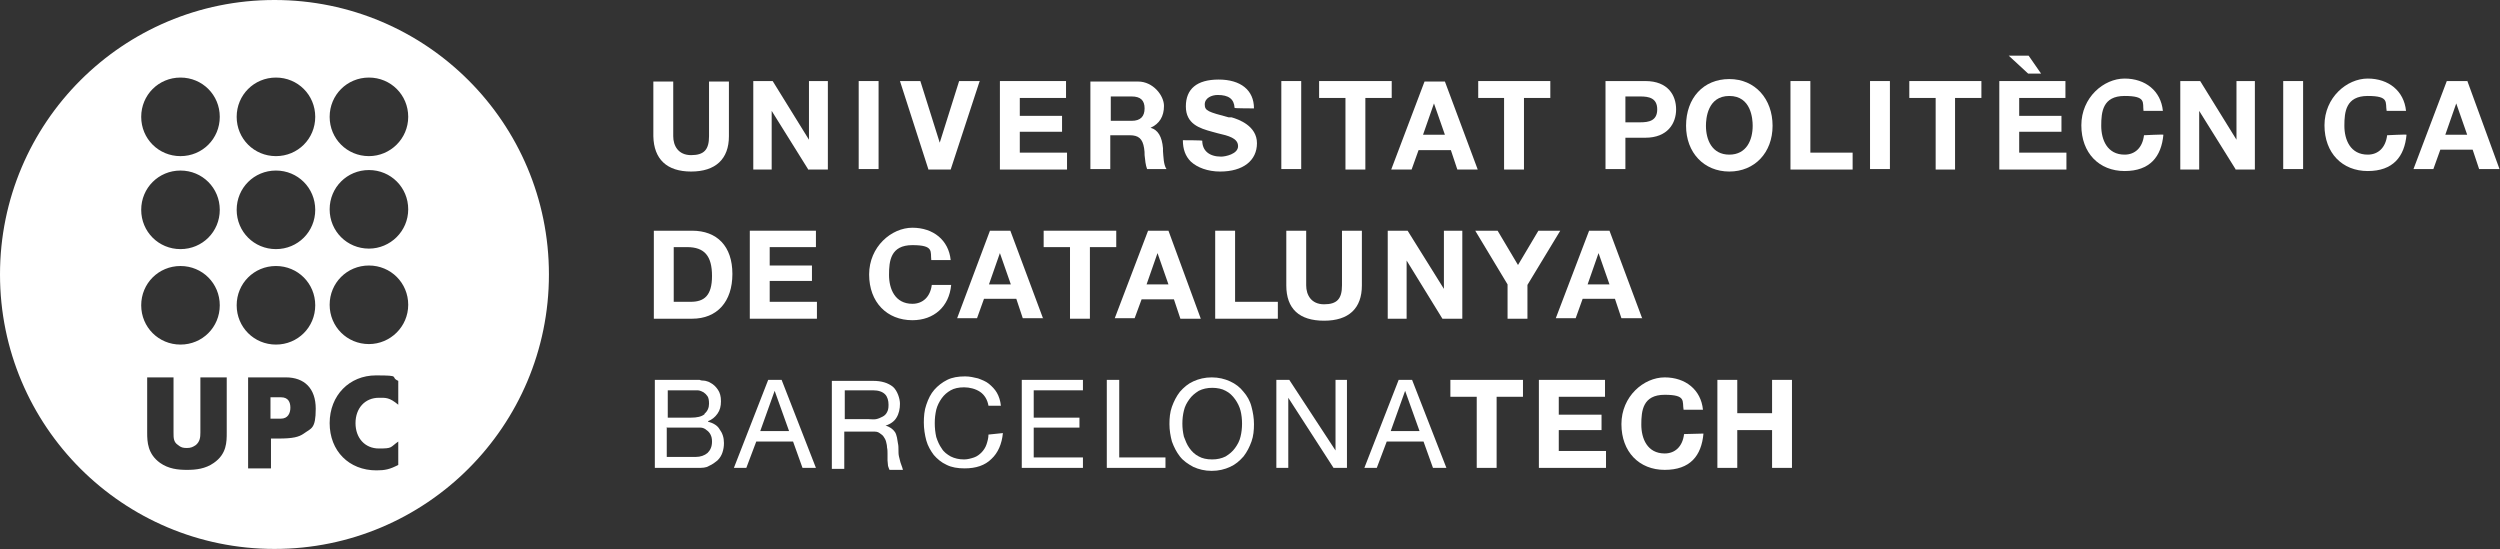<?xml version="1.0" encoding="UTF-8"?>
<svg id="Capa_1" data-name="Capa 1" xmlns="http://www.w3.org/2000/svg" version="1.1" viewBox="0 0 502.8 110.5">
  <rect x="0" y="0" width="502.8" height="110.5" fill="#333333" stroke="none"/>
  <defs>
    <style>
      .cls-1 {
        fill: #fff;
        stroke-width: 0px;
      }
    </style>
  </defs>
  <path class="cls-1" d="M139,34.5c4.9,0,7.6-2.5,7.6-7.1v-11h-4v11c0,2.7-1,3.8-3.6,3.8s-3.6-1.9-3.6-3.8v-11h-4v11c.1,4.6,2.7,7.1,7.6,7.1Z"/>
  <polygon class="cls-1" points="162.7 28.1 155.4 16.3 155.4 16.3 151.5 16.3 151.5 34.1 155.2 34.1 155.2 22.3 162.5 34 162.5 34.1 166.5 34.1 166.5 16.3 162.7 16.3 162.7 28.1"/>
  <rect class="cls-1" x="172.7" y="16.3" width="4" height="17.7"/>
  <polygon class="cls-1" points="186.7 34.1 191.2 34.1 197 16.4 197.1 16.3 192.9 16.3 189 28.7 185.1 16.3 181 16.3 186.7 34 186.7 34.1"/>
  <polygon class="cls-1" points="214.6 30.7 205.1 30.7 205.1 26.5 213.6 26.5 213.6 23.3 205.1 23.3 205.1 19.7 214.4 19.7 214.4 16.3 201.1 16.3 201.1 34.1 214.6 34.1 214.6 30.7"/>
  <path class="cls-1" d="M223.4,27.2h3.8c1.8,0,2.6.7,2.9,2.6.1.5.1,1,.1,1.4.1,1,.2,2,.5,2.8h4-.1c-.6-.9-.6-2.5-.7-3.6v-.6c-.2-2.3-1-3.7-2.5-4.1,1.8-.8,2.7-2.3,2.7-4.4s-2.2-4.9-5.2-4.9h-9.6v17.6h4v-6.8h.1ZM223.4,19.4h4.2c1.8,0,2.6.8,2.6,2.4s-.8,2.5-2.6,2.5h-4.2v-4.9Z"/>
  <path class="cls-1" d="M245.4,34.5c4.6,0,7.4-2.2,7.4-5.7s-3.7-4.8-5.1-5.2h-.6c-4.1-1.1-4.8-1.3-4.8-2.6s1.4-1.9,2.6-1.9c2.2,0,3.3.8,3.4,2.6h0c0,.1,3.9.1,3.9.1h0c0-3.7-2.7-5.8-7.1-5.8s-6.6,1.9-6.6,5.4,2.7,4.4,5.3,5.1c.4.1.8.2,1.1.3,2.2.5,4.1,1,4.1,2.6s-2.6,2.1-3.4,2.1c-2.4,0-3.8-1.2-3.8-3.2h0c0-.1-3.9-.1-3.9-.1h0c0,1.8.5,3.2,1.6,4.3,1.3,1.2,3.4,2,5.9,2Z"/>
  <rect class="cls-1" x="257.7" y="16.3" width="4" height="17.7"/>
  <polygon class="cls-1" points="270.6 34.1 274.6 34.1 274.6 19.7 279.9 19.7 279.9 16.3 265.3 16.3 265.3 19.7 270.6 19.7 270.6 34.1"/>
  <path class="cls-1" d="M279.8,34.1h4.1l1.4-3.9h6.5l1.3,3.9h4.1l-6.6-17.7h-4.1l-6.7,17.7h0ZM286.2,27.1l2.2-6.3,2.2,6.3s-4.4,0-4.4,0Z"/>
  <polygon class="cls-1" points="302.5 34.1 306.5 34.1 306.5 19.7 311.8 19.7 311.8 16.3 297.3 16.3 297.3 19.7 302.5 19.7 302.5 34.1"/>
  <path class="cls-1" d="M326.9,27.7h4c4.5,0,6.2-2.9,6.2-5.7s-1.6-5.7-6.2-5.7h-8v17.7h4v-6.3ZM326.9,19.4h3c1.7,0,3.4.3,3.4,2.6s-1.7,2.6-3.4,2.6h-3v-5.2Z"/>
  <path class="cls-1" d="M347.8,34.5c5.1,0,8.7-3.8,8.7-9.2s-3.5-9.4-8.7-9.4-8.7,3.8-8.7,9.4c0,5.4,3.6,9.2,8.7,9.2ZM343.1,25.3c0-1.4.3-6,4.7-6s4.7,4.6,4.7,6c0,2.8-1.2,5.8-4.7,5.8-3.5,0-4.7-3-4.7-5.8Z"/>
  <polygon class="cls-1" points="364.1 16.3 360.1 16.3 360.1 34.1 372.6 34.1 372.6 30.7 364.1 30.7 364.1 16.3"/>
  <rect class="cls-1" x="376.1" y="16.3" width="4" height="17.7"/>
  <polygon class="cls-1" points="384 19.7 389.3 19.7 389.3 34.1 393.2 34.1 393.2 19.7 398.5 19.7 398.5 16.3 384 16.3 384 19.7"/>
  <polygon class="cls-1" points="406.1 26.5 414.6 26.5 414.6 23.3 406.1 23.3 406.1 19.7 415.4 19.7 415.4 16.3 402.1 16.3 402.1 34.1 415.6 34.1 415.6 30.7 406.1 30.7 406.1 26.5"/>
  <polygon class="cls-1" points="410.5 14.8 408 11.2 404 11.2 407.9 14.8 410.5 14.8"/>
  <path class="cls-1" d="M431.2,27.2c-.3,2.5-1.8,3.9-3.9,3.9-3.5,0-4.7-3-4.7-5.8s.3-6,4.7-6,3.6,1.3,3.8,3h3.9c-.4-4-3.5-6.5-7.7-6.5s-8.7,3.8-8.7,9.4,3.6,9.2,8.7,9.2,7.4-2.9,7.8-7.3h0c0-.1-3.9.1-3.9.1h0Z"/>
  <polygon class="cls-1" points="449.8 28.1 442.5 16.3 442.5 16.3 438.5 16.3 438.5 34.1 442.3 34.1 442.3 22.3 449.6 34 449.6 34.1 453.5 34.1 453.5 16.3 449.8 16.3 449.8 28.1"/>
  <rect class="cls-1" x="459.2" y="16.3" width="4" height="17.7"/>
  <path class="cls-1" d="M480.1,27.2c-.3,2.5-1.8,3.9-3.9,3.9-3.5,0-4.7-3-4.7-5.8s.3-6,4.7-6,3.5,1.3,3.8,3h3.9c-.4-4-3.5-6.5-7.7-6.5s-8.7,3.8-8.7,9.4,3.6,9.2,8.7,9.2,7.4-2.9,7.8-7.3h0c0-.1-3.9.1-3.9.1h0Z"/>
  <path class="cls-1" d="M496.2,16.3h-4.1l-6.7,17.7h0c0,0,4,0,4,0l1.4-3.9h6.5l1.3,3.9h4.1l-6.5-17.8ZM496.2,27.1h-4.4l2.2-6.3,2.2,6.3Z"/>
  <path class="cls-1" d="M139.2,46.4h-7.7v17.7h7.7c5,0,8.1-3.4,8.1-9s-3.1-8.7-8.1-8.7ZM135.5,49.7h2.7c3.5,0,5,1.8,5,5.8s-1.6,5.2-4.3,5.2h-3.4v-11Z"/>
  <polygon class="cls-1" points="154.8 56.5 163.3 56.5 163.3 53.4 154.8 53.4 154.8 49.7 164.1 49.7 164.1 46.4 150.8 46.4 150.8 64.1 164.3 64.1 164.3 60.7 154.8 60.7 154.8 56.5"/>
  <path class="cls-1" d="M191.3,57.3h-3.9c-.3,2.4-1.8,3.8-3.9,3.8-3.5,0-4.7-3-4.7-5.8s.3-6,4.7-6,3.6,1.3,3.8,3h3.9c-.4-4-3.5-6.5-7.7-6.5s-8.7,3.8-8.7,9.4,3.6,9.2,8.7,9.2c4.3,0,7.4-2.7,7.8-7.1Z"/>
  <path class="cls-1" d="M209.8,64.1l-6.6-17.7h-4.1l-6.6,17.6h0c0,0,4,0,4,0l1.4-3.9h6.5l1.3,3.9h4.1ZM203.3,57.2h-4.4l2.2-6.3,2.2,6.3Z"/>
  <polygon class="cls-1" points="224.5 46.4 209.9 46.4 209.9 49.7 215.2 49.7 215.2 64.1 219.2 64.1 219.2 49.7 224.5 49.7 224.5 46.4"/>
  <path class="cls-1" d="M224.2,64h4c0,0,1.4-3.8,1.4-3.8h6.5l1.3,3.9h4.1l-6.5-17.7h-4.1l-6.7,17.6ZM230.6,57.2l2.2-6.3,2.2,6.3h-4.4Z"/>
  <polygon class="cls-1" points="244.4 46.4 244.4 64.1 257 64.1 257 60.7 248.4 60.7 248.4 46.4 244.4 46.4"/>
  <path class="cls-1" d="M269.9,57.4c0,2.7-1,3.8-3.6,3.8s-3.6-1.9-3.6-3.8v-11h-4v11c0,4.7,2.6,7.1,7.6,7.1s7.6-2.5,7.6-7.1v-11h-4v11Z"/>
  <polygon class="cls-1" points="290.4 58.1 283.1 46.4 283.1 46.4 279.1 46.4 279.1 64.1 282.9 64.1 282.9 52.4 290.1 64.1 290.2 64.1 294.1 64.1 294.1 46.4 290.4 46.4 290.4 58.1"/>
  <polygon class="cls-1" points="313.8 46.4 313.8 46.4 309.4 46.4 305.3 53.3 301.2 46.4 296.7 46.4 303.2 57.2 303.2 64.1 307.2 64.1 307.2 57.3 313.8 46.4"/>
  <path class="cls-1" d="M330.3,64.1l-6.6-17.7h-4.1l-6.7,17.6h0c0,0,4,0,4,0l1.4-3.9h6.5l1.3,3.9h4.2ZM323.7,57.2h-4.4l2.2-6.3,2.2,6.3Z"/>
  <path class="cls-1" d="M142.4,84.7c.8-.3,1.4-.8,1.9-1.5s.7-1.5.7-2.5-.2-1.7-.6-2.3c-.4-.6-.9-1.1-1.5-1.4-.3-.2-.6-.3-1-.4s-.8,0-1.2-.2c-.4,0-.9,0-1.3,0h-7.7v17.7h8.6c.9,0,1.7,0,2.3-.4.7-.3,1.2-.7,1.7-1.1.5-.5.8-1,1-1.6s.3-1.2.3-1.9c0-1.1-.3-2-.9-2.8-.4-.7-1.2-1.2-2.3-1.5ZM134.2,86h5.3c.5,0,1,0,1.4,0s.9.2,1.2.5c.3.2.6.5.8.9s.3.8.3,1.4c0,1-.3,1.7-.9,2.3-.6.5-1.4.8-2.4.8h-5.8v-6h0ZM141.7,83.3c-.6.5-1.5.7-2.8.7h-4.6v-5.5h4.6c.5,0,1,0,1.4,0s.8.2,1.2.4c.3.2.6.5.8.8s.3.8.3,1.5c0,.8-.3,1.5-.9,2Z"/>
  <path class="cls-1" d="M154.5,76.4l-6.9,17.7h2.5l2-5.3h7.4l1.9,5.3h2.7l-6.9-17.7h-2.7ZM158.7,86.7h-5.8l2.9-8.1,2.9,8.1Z"/>
  <path class="cls-1" d="M181.1,93c-.1-.4-.2-.8-.3-1.2s-.1-.9-.1-1.3,0-.9-.1-1.3-.1-.8-.2-1.2c-.1-.4-.2-.8-.4-1.1-.2-.3-.5-.6-.8-.8-.3-.2-.7-.4-1.1-.5,1-.3,1.8-.9,2.2-1.6.5-.8.7-1.8.7-2.8s-.5-2.6-1.4-3.4c-1-.8-2.3-1.2-4-1.2h-8.3v17.7h2.5v-7.5h5.7c.6,0,1,0,1.4.3s.6.4.8.7c.2.3.4.6.5,1s.2.8.2,1.2c.1.4.1.9.1,1.3v1.3c0,.4.1.7.1,1.1.1.3.2.6.3.8h2.8-.1c-.2-.8-.4-1.1-.5-1.5ZM169.8,78.5h5.8c1.1,0,1.9.3,2.4.8s.7,1.3.7,2.1-.1,1.1-.3,1.5-.5.7-.9.9c-.4.2-.8.4-1.3.5s-1,0-1.5,0h-4.8v-5.9h0Z"/>
  <path class="cls-1" d="M198.8,87.4c0,.7-.2,1.4-.4,2s-.6,1.2-1,1.6-.9.8-1.5,1-1.3.4-2,.4c-1,0-1.9-.2-2.7-.6-.7-.4-1.4-.9-1.8-1.6-.5-.7-.8-1.4-1.1-2.3-.2-.9-.3-1.8-.3-2.8s.1-1.8.3-2.7c.2-.8.6-1.6,1.1-2.3.5-.7,1.1-1.2,1.8-1.6s1.6-.6,2.7-.6,2.3.3,3.2.9,1.5,1.6,1.7,2.8h2.5c-.1-1-.4-1.9-.8-2.6-.4-.7-1-1.3-1.6-1.8s-1.4-.8-2.2-1.1c-.8-.2-1.7-.4-2.6-.4-1.4,0-2.6.2-3.6.7s-1.9,1.2-2.6,2c-.7.8-1.2,1.8-1.6,3-.4,1.1-.5,2.4-.5,3.6s.2,2.5.5,3.6.9,2.1,1.5,2.9c.7.8,1.5,1.5,2.6,2,1,.5,2.2.7,3.6.7,2.3,0,4.1-.6,5.4-1.9,1.3-1.2,2.1-3,2.3-5.2h0c0,0-2.9.3-2.9.3h0Z"/>
  <polygon class="cls-1" points="207.9 86 217.1 86 217.1 84 207.9 84 207.9 78.5 217.8 78.5 217.8 76.4 205.5 76.4 205.5 94.1 217.8 94.1 217.8 92 207.9 92 207.9 86"/>
  <polygon class="cls-1" points="225.1 76.4 222.6 76.4 222.6 94.1 234.4 94.1 234.4 92 225.1 92 225.1 76.4"/>
  <path class="cls-1" d="M250.1,78.8c-.7-.9-1.6-1.6-2.7-2.1-1.1-.5-2.3-.8-3.7-.8s-2.6.3-3.7.8c-1.1.5-1.9,1.2-2.7,2.1-.7.9-1.2,1.9-1.6,3-.4,1.1-.5,2.3-.5,3.5s.2,2.4.5,3.5c.4,1.1.9,2.1,1.6,3,.7.9,1.6,1.5,2.7,2.1,1.1.5,2.3.8,3.7.8s2.6-.3,3.7-.8c1.1-.5,1.9-1.2,2.7-2.1.7-.9,1.2-1.9,1.6-3,.4-1.1.5-2.3.5-3.5s-.2-2.4-.5-3.5c-.3-1.2-.9-2.2-1.6-3ZM243.8,92.4c-1.1,0-2-.2-2.7-.6-.8-.4-1.4-1-1.9-1.7s-.8-1.5-1.1-2.3c-.2-.9-.3-1.7-.3-2.6s.1-1.8.3-2.6c.2-.9.6-1.6,1.1-2.3.5-.7,1.1-1.2,1.9-1.7.8-.4,1.7-.6,2.7-.6s2,.2,2.7.6c.8.4,1.4,1,1.9,1.7s.9,1.5,1.1,2.3c.2.8.3,1.7.3,2.6s-.1,1.8-.3,2.6c-.2.9-.6,1.6-1.1,2.3-.5.7-1.1,1.2-1.9,1.7-.8.4-1.7.6-2.7.6Z"/>
  <polygon class="cls-1" points="268.6 90.6 259.3 76.4 259.3 76.4 256.7 76.4 256.7 94.1 259.1 94.1 259.1 80 268.2 94.1 270.9 94.1 270.9 76.4 268.6 76.4 268.6 90.6"/>
  <path class="cls-1" d="M281.3,76.4l-6.9,17.7h2.5l2-5.3h7.4l1.9,5.3h2.7l-6.9-17.7h-2.7ZM285.5,86.7h-5.8l2.9-8.1,2.9,8.1Z"/>
  <polygon class="cls-1" points="291.7 79.8 297 79.8 297 94.1 301 94.1 301 79.8 306.3 79.8 306.3 76.4 291.7 76.4 291.7 79.8"/>
  <polygon class="cls-1" points="313.5 86.5 322.1 86.5 322.1 83.4 313.5 83.4 313.5 79.8 322.8 79.8 322.8 76.4 309.5 76.4 309.5 94.1 323 94.1 323 90.7 313.5 90.7 313.5 86.5"/>
  <path class="cls-1" d="M338.7,87.3c-.3,2.5-1.8,3.9-3.9,3.9-3.5,0-4.7-3-4.7-5.8s.3-6,4.7-6,3.5,1.3,3.8,3h3.9c-.4-4-3.5-6.5-7.7-6.5s-8.7,3.8-8.7,9.4,3.6,9.2,8.7,9.2,7.4-2.8,7.8-7.3h0c0,0-3.9.1-3.9.1h0Z"/>
  <polygon class="cls-1" points="356.4 83.1 349.4 83.1 349.4 76.4 345.4 76.4 345.4 94.1 349.4 94.1 349.4 86.5 356.4 86.5 356.4 94.1 360.4 94.1 360.4 76.4 356.4 76.4 356.4 83.1"/>
  <path class="cls-1" d="M56.5,79.9h-2.1v4.3h2.1c1.4,0,1.9-1.1,1.9-2.2s-.4-2.1-1.9-2.1ZM55.2,0C24.7,0,0,24.7,0,55.2s24.7,55.2,55.2,55.2,55.2-24.7,55.2-55.2c0-30.5-24.7-55.2-55.2-55.2ZM55.5,15.6c4.4,0,7.9,3.5,7.9,7.9s-3.5,7.9-7.9,7.9-7.9-3.5-7.9-7.9,3.5-7.9,7.9-7.9ZM55.5,34.3c4.4,0,7.9,3.5,7.9,7.9s-3.5,7.9-7.9,7.9-7.9-3.5-7.9-7.9,3.5-7.9,7.9-7.9ZM36.3,15.6c4.4,0,7.9,3.5,7.9,7.9s-3.5,7.9-7.9,7.9-7.9-3.5-7.9-7.9,3.5-7.9,7.9-7.9ZM36.3,34.3c4.4,0,7.9,3.5,7.9,7.9s-3.5,7.9-7.9,7.9-7.9-3.5-7.9-7.9,3.5-7.9,7.9-7.9ZM36.3,53.5c4.4,0,7.9,3.5,7.9,7.9s-3.5,7.9-7.9,7.9-7.9-3.5-7.9-7.9,3.5-7.9,7.9-7.9ZM45.6,87c0,1.9,0,4.3-2.6,6.1-1.7,1.2-3.6,1.4-5.4,1.4s-3.7-.2-5.4-1.4c-2.5-1.8-2.6-4.2-2.6-6.1v-11.1h5.3v11.1c0,1.1,0,1.9.9,2.5.6.5,1,.6,1.8.6s1.2-.2,1.8-.6c.8-.7.9-1.5.9-2.5v-11.1h5.3v11.1h0ZM55.5,53.5c4.4,0,7.9,3.5,7.9,7.9s-3.5,7.9-7.9,7.9-7.9-3.5-7.9-7.9,3.5-7.9,7.9-7.9ZM61.1,87.2c-1,.7-2.2,1-5.1,1h-1.5v6h-4.6v-18.3h7.6c3.7,0,6,2.2,6,6.3s-.9,3.9-2.4,5ZM80.1,81.4c-1.8-1.5-2.5-1.4-3.9-1.4-2.8,0-4.7,2.1-4.7,5.1s1.9,5.1,4.7,5.1,2.2-.2,3.9-1.4v4.7c-1.7.9-2.7,1.1-4.4,1.1-5.5,0-9.4-3.9-9.4-9.5s4-9.6,9.3-9.6,2.7.3,4.5,1.1v4.8ZM74.2,69.2c-4.4,0-7.9-3.5-7.9-7.9s3.5-7.9,7.9-7.9,7.9,3.5,7.9,7.9-3.6,7.9-7.9,7.9ZM74.2,50c-4.4,0-7.9-3.5-7.9-7.9s3.5-7.9,7.9-7.9,7.9,3.5,7.9,7.9-3.6,7.9-7.9,7.9ZM74.2,31.4c-4.4,0-7.9-3.5-7.9-7.9s3.5-7.9,7.9-7.9,7.9,3.5,7.9,7.9-3.6,7.9-7.9,7.9Z"/>
</svg>